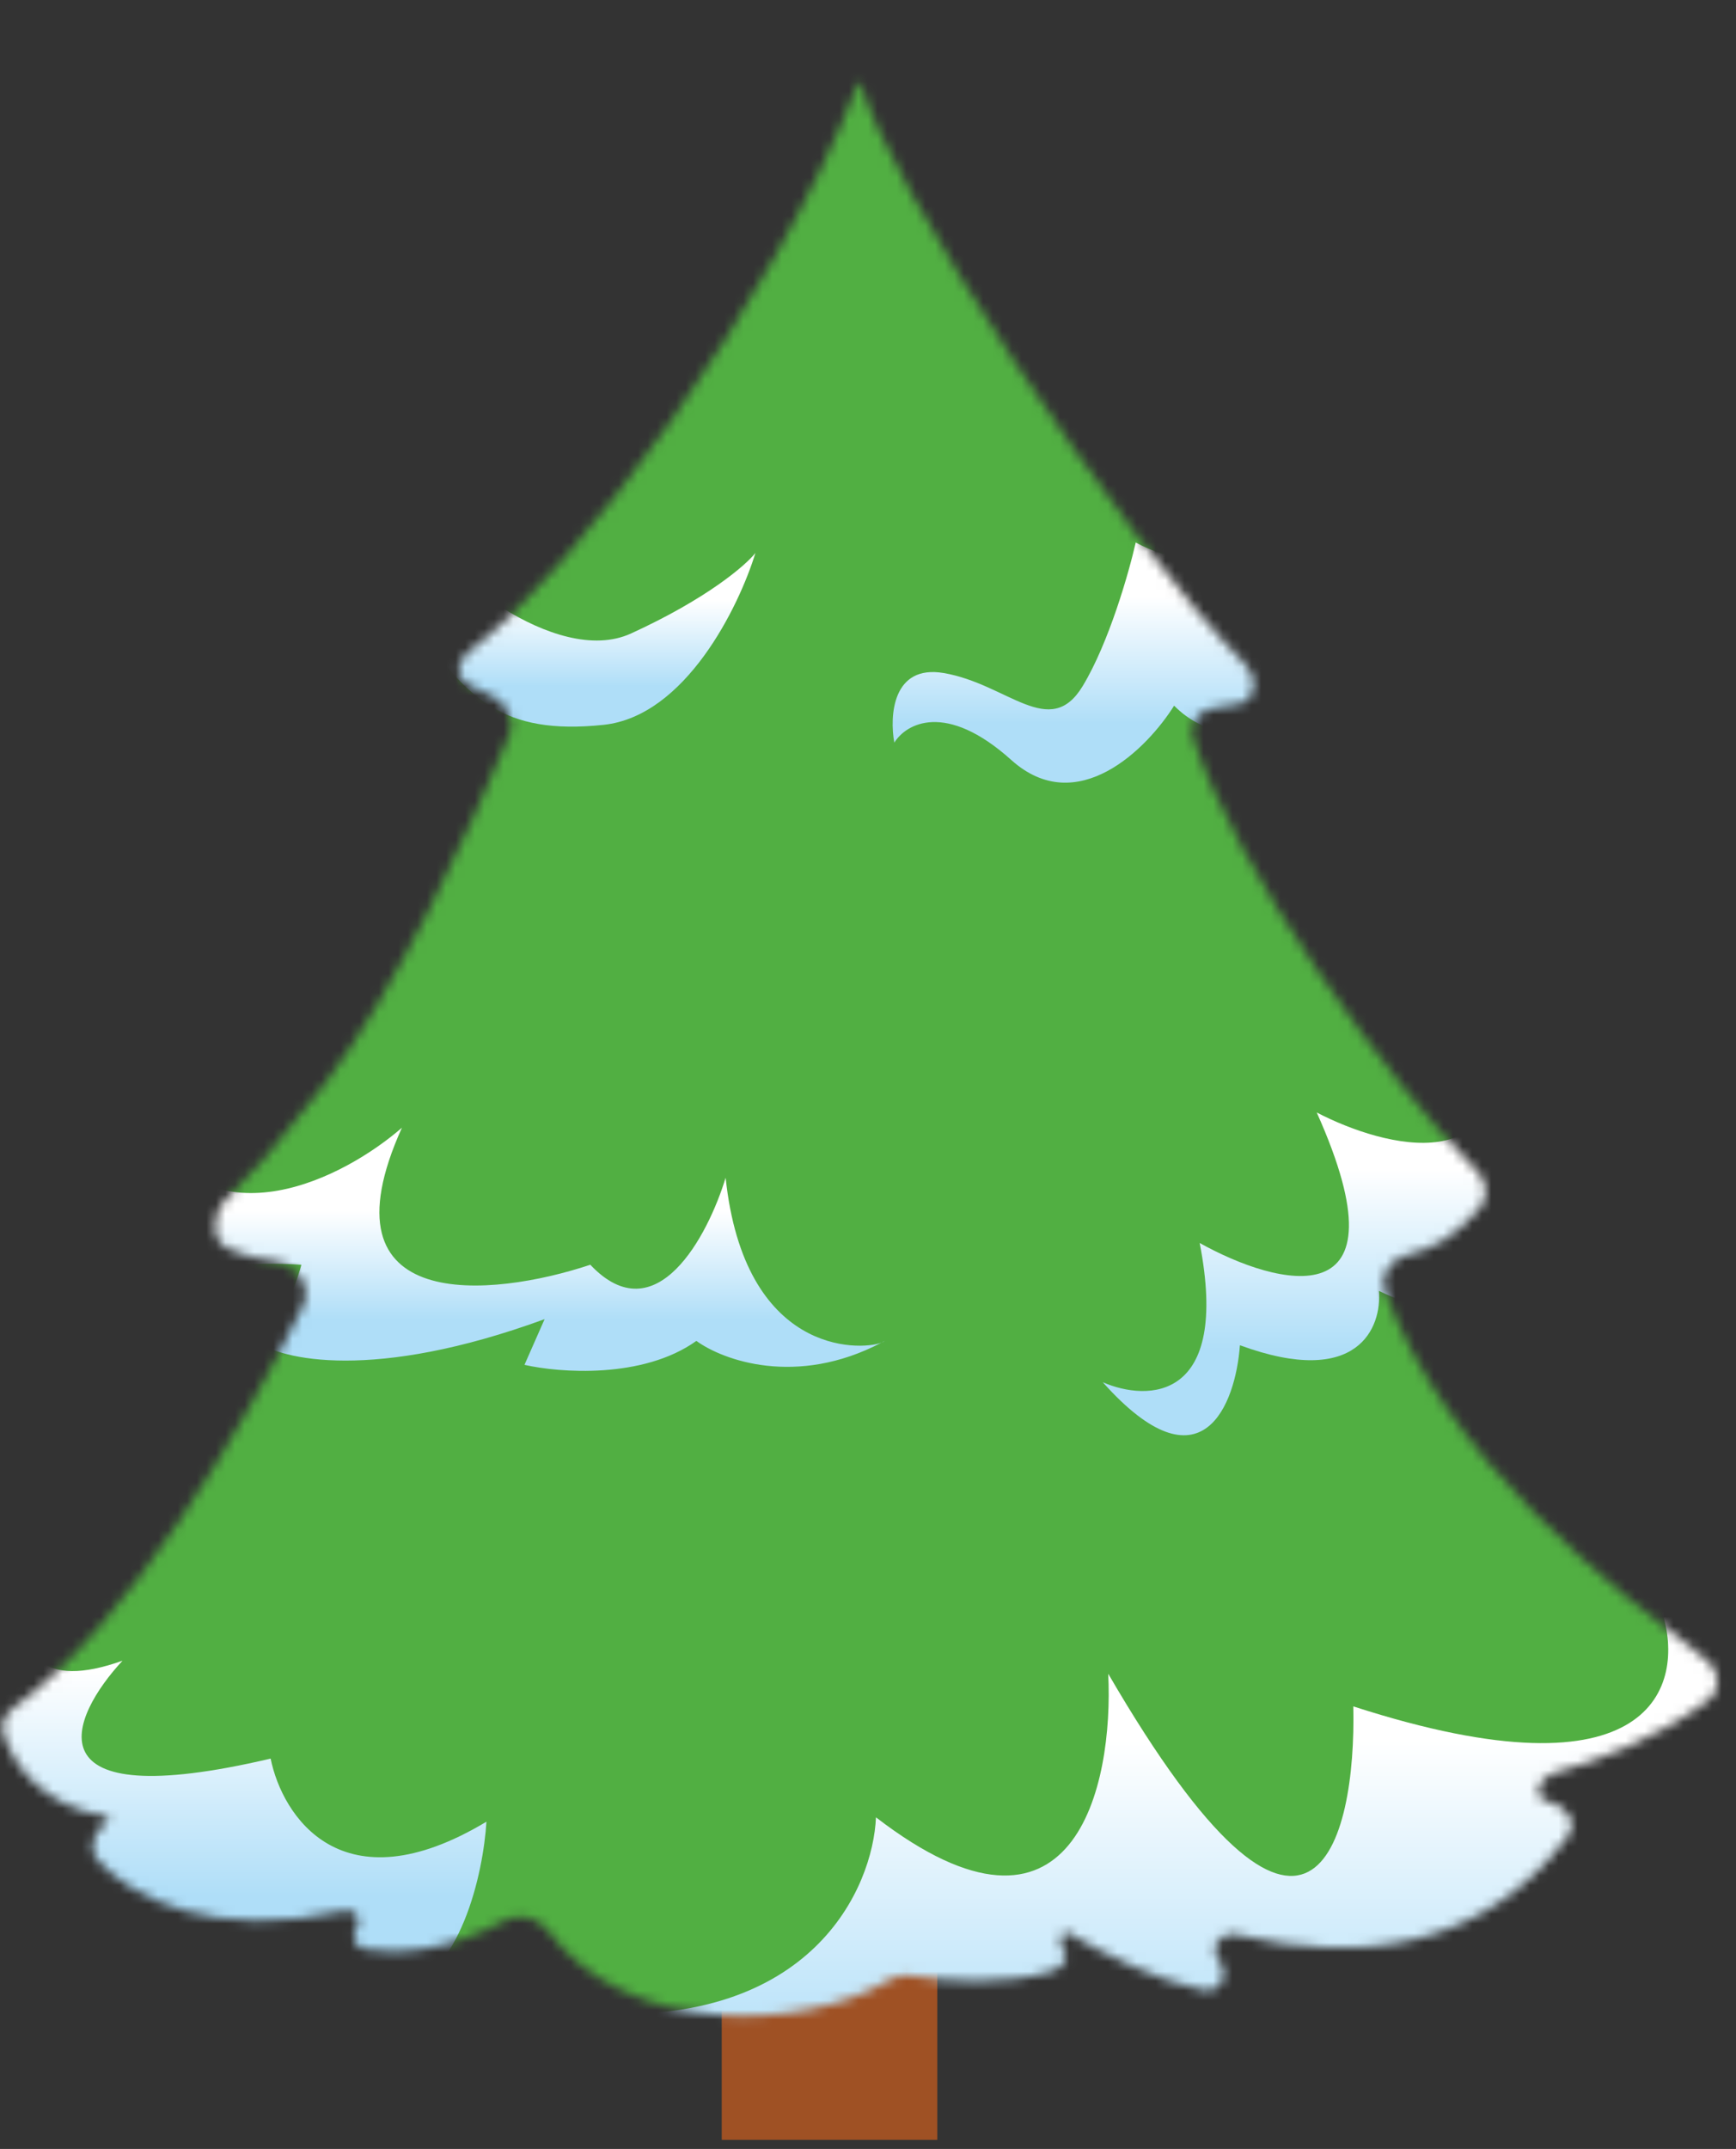 <?xml version="1.0" encoding="UTF-8"?> <svg xmlns="http://www.w3.org/2000/svg" width="181" height="224" viewBox="0 0 181 224" fill="none"><rect x="0" y="0" width="181" height="224" fill="#333333" stroke="none"/> <rect x="75.25" y="191.791" width="22.473" height="31.259" fill="#9F5124"></rect> <mask id="mask0_178_3642" style="mask-type:alpha" maskUnits="userSpaceOnUse" x="0" y="8" width="180" height="203"> <path d="M48.969 67.85C59.802 59.697 80.424 32.08 89.468 8.701C89.493 8.636 89.554 8.595 89.623 8.595C89.701 8.595 89.765 8.638 89.783 8.713C92.112 18.386 116.448 55.714 129.859 69.279C131.169 70.604 131.035 72.882 129.239 73.377C128.447 73.596 127.697 73.696 127.005 73.731C125.217 73.821 123.881 75.222 124.425 76.928C128.85 90.791 144.765 112.849 154.01 122.088C155.067 123.145 155.245 124.845 154.258 125.967C151.693 128.882 149.552 130.138 146.672 130.832C144.985 131.239 143.836 132.89 144.419 134.524C150.721 152.179 168.156 165.552 177.75 172.911L177.991 173.096C179.377 174.16 179.463 176.206 178.067 177.258C172.801 181.225 166.507 183.571 162.19 184.777C160.369 185.286 159.638 187.467 161.497 187.815C163.235 188.141 164.555 189.962 163.496 191.379C154.656 203.222 141.582 204.738 128.957 201.687C127.32 201.292 126.064 202.887 127.052 204.25C128.2 205.834 127.336 207.82 125.418 207.439C120.811 206.527 115.282 203.798 111.363 201.503C110.561 201.033 110.32 202.823 110.976 203.48C111.609 204.113 110.611 205.185 109.758 205.455C104.892 206.996 98.646 206.565 94.98 205.95C94.194 205.818 93.39 205.988 92.708 206.399C83.636 211.868 65.25 212.27 57.159 201.277C56.13 199.878 54.171 199.36 52.647 200.192C46.547 203.522 41.181 203.742 37.925 203.162C36.987 202.995 36.608 201.762 37.167 200.992C37.782 200.147 37.04 198.939 36.021 199.168C22.182 202.272 13.844 197.836 10.237 193.98C9.305 192.984 9.567 191.484 10.53 190.517C11.012 190.034 11.255 189.742 11.356 189.578C11.43 189.458 11.305 189.391 11.165 189.369C4.261 188.253 1.298 183.817 0.346 180.678C0.036 179.655 0.57 178.627 1.438 178.003C13.34 169.449 25.312 148.91 31.593 136.11C32.587 134.083 30.844 131.757 28.603 131.483C26.728 131.254 25.113 130.755 23.792 130.162C21.917 129.322 22.1 126.486 23.568 125.047C25.823 122.836 29.184 119.077 33.815 113.032C41.19 103.406 49.024 86.445 53.099 76.597C53.817 74.862 52.626 72.979 50.862 72.332C49.932 71.99 49.177 71.586 48.58 71.175C47.359 70.335 47.785 68.74 48.969 67.85Z" fill="#D9D9D9"></path> </mask> <g mask="url(#mask0_178_3642)"> <rect x="-36.617" y="-70.892" width="268.853" height="321.551" fill="#51AF42"></rect> <path d="M65.796 66.031C57.864 69.659 45.201 58.852 44.819 55.828C39.544 55.148 39.903 60.77 43.869 66.031C48.826 72.607 52.258 76.688 62.936 75.555C71.479 74.648 77.046 63.234 78.762 57.64C77.746 58.925 73.729 62.402 65.796 66.031Z" fill="url(#paint0_linear_178_3642)"></path> <path d="M98.391 70.155C93.052 69.248 92.734 74.615 93.243 77.412C94.451 75.446 98.582 73.058 105.446 79.226C112.311 85.394 119.62 78.016 122.417 73.557C128.671 79.906 139.768 74.842 144.535 71.516L134.62 54.962C133.794 52.77 131.683 49.701 129.853 54.962C128.022 60.223 121.463 58.212 118.412 56.549C117.713 59.648 115.628 66.98 112.883 71.516C109.451 77.185 105.065 71.289 98.391 70.155Z" fill="url(#paint1_linear_178_3642)"></path> <path d="M92.245 139.772C92.182 139.832 92.064 139.896 91.899 139.957C83.044 144.597 75.367 141.787 72.607 139.772C67.015 143.763 58.328 143.098 54.683 142.267L56.781 137.505C38.933 144.035 29.26 141.737 26.654 139.772C29.094 138.684 30.848 134.027 31.42 131.835C21.289 131.095 1.017 134.371 -2.223 135.097C-2.379 135.189 -2.505 135.237 -2.595 135.237C-2.762 135.237 -2.621 135.186 -2.223 135.097C0.264 133.641 10.657 121.247 15.022 117.549C22.344 129.885 35.996 122.689 41.907 117.549C33.059 137.142 51.313 135.237 61.547 131.835C68.411 139.092 73.813 128.812 75.656 122.765C77.615 141.191 89.554 140.825 91.899 139.957C92.014 139.897 92.13 139.835 92.245 139.772Z" fill="url(#paint2_linear_178_3642)"></path> <path d="M125.082 129.567C128.286 146.076 119.68 146.121 114.977 144.08C125.349 155.691 128.832 146.348 129.277 140.225C141.633 144.761 144.086 138.336 143.769 134.556C157.04 141.087 171.035 130.928 176.374 125.032L155.591 107.571C158.031 123.173 144.404 119.665 137.286 115.962C147.048 137.731 133.218 134.103 125.082 129.567Z" fill="url(#paint3_linear_178_3642)"></path> <path d="M12.774 173.106C-4.387 179.229 4.765 157.46 4.765 156.326C-5.977 163.431 -26.888 180.816 -24.6 193.515C-21.74 209.388 32.603 209.842 41.183 207.801C48.047 206.168 50.399 195.178 50.717 189.887C35.615 198.957 29.425 189.282 28.217 183.311C2.743 189.297 7.307 179.002 12.774 173.106Z" fill="url(#paint4_linear_178_3642)"></path> <path d="M173.322 168.117C181.712 167.437 181.14 155.872 181.521 154.511L205.165 169.704L211.457 194.422C185.335 207.347 132.784 233.198 131.564 233.198C130.344 233.198 84.403 217.627 61.586 209.842C84.62 211.293 91.014 196.84 91.331 189.433C112.077 205.397 116.119 186.107 115.547 174.466C136.75 210.93 141.416 191.927 141.098 177.868C172.521 188.027 175.674 175.6 173.322 168.117Z" fill="url(#paint5_linear_178_3642)"></path> </g> <defs> <linearGradient id="paint0_linear_178_3642" x1="59.819" y1="55.772" x2="59.819" y2="71.547" gradientUnits="userSpaceOnUse"> <stop offset="0.432" stop-color="white"></stop> <stop offset="1" stop-color="#AFDEF8"></stop> </linearGradient> <linearGradient id="paint1_linear_178_3642" x1="118.803" y1="52.057" x2="118.803" y2="75.38" gradientUnits="userSpaceOnUse"> <stop offset="0.432" stop-color="white"></stop> <stop offset="1" stop-color="#AFDEF8"></stop> </linearGradient> <linearGradient id="paint2_linear_178_3642" x1="44.791" y1="117.549" x2="44.791" y2="137.572" gradientUnits="userSpaceOnUse"> <stop offset="0.432" stop-color="white"></stop> <stop offset="1" stop-color="#AFDEF8"></stop> </linearGradient> <linearGradient id="paint3_linear_178_3642" x1="145.675" y1="107.571" x2="145.675" y2="140.776" gradientUnits="userSpaceOnUse"> <stop offset="0.432" stop-color="white"></stop> <stop offset="1" stop-color="#AFDEF8"></stop> </linearGradient> <linearGradient id="paint4_linear_178_3642" x1="12.972" y1="156.326" x2="12.972" y2="197.666" gradientUnits="userSpaceOnUse"> <stop offset="0.432" stop-color="white"></stop> <stop offset="1" stop-color="#AFDEF8"></stop> </linearGradient> <linearGradient id="paint5_linear_178_3642" x1="136.522" y1="154.511" x2="136.522" y2="216.666" gradientUnits="userSpaceOnUse"> <stop offset="0.432" stop-color="white"></stop> <stop offset="1" stop-color="#AFDEF8"></stop> </linearGradient> </defs> </svg> 
